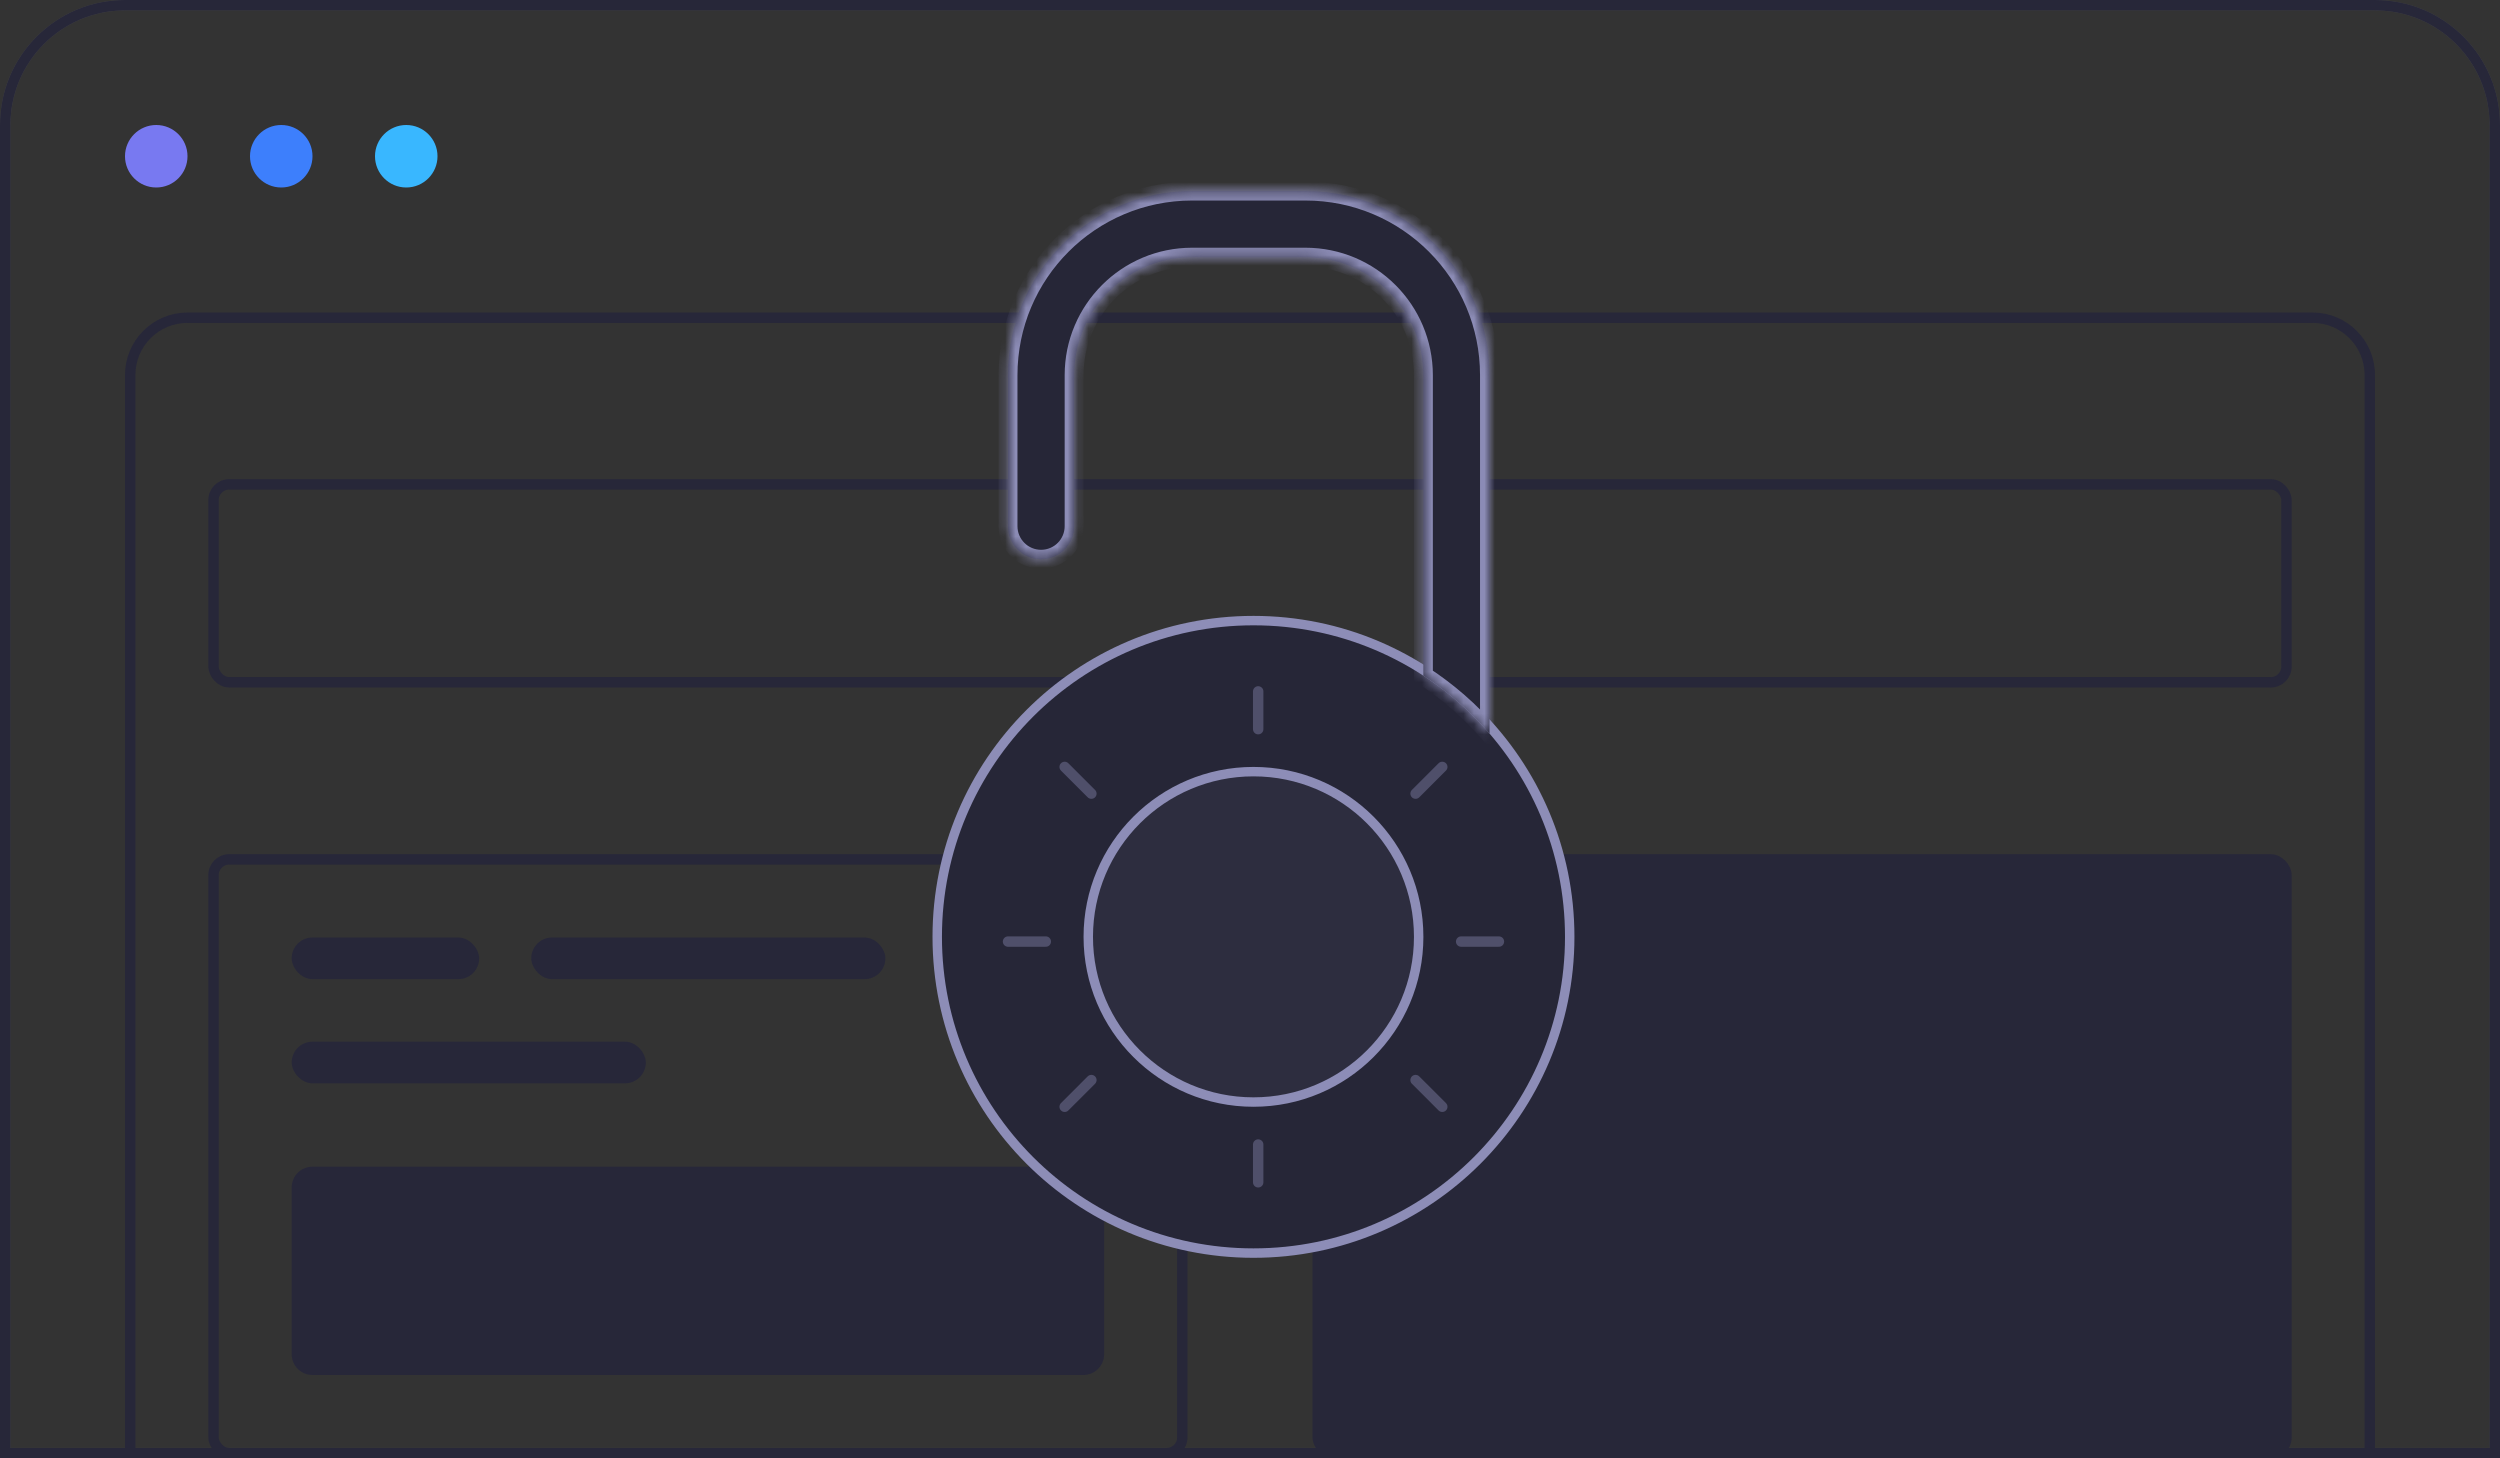 <svg width="240" height="140" viewBox="0 0 240 140" fill="none" xmlns="http://www.w3.org/2000/svg">
<rect x="0" y="0" width="240" height="140" fill="#333333" stroke="none"/>
<path d="M0.5 12C0.5 5.649 5.649 0.5 12 0.5H228C234.351 0.5 239.5 5.649 239.5 12V139.5H0.5V12Z" stroke="white" stroke-opacity="0.1"/>
<path d="M0.5 12C0.5 5.649 5.649 0.5 12 0.5H228C234.351 0.5 239.5 5.649 239.5 12V139.5H0.5V12Z" stroke="#272739"/>
<circle cx="15" cy="15" r="3" fill="#7879F1"/>
<circle cx="27" cy="15" r="3" fill="#3D7FFC"/>
<circle cx="39" cy="15" r="3" fill="#39B7FF"/>
<path d="M12.5 36C12.5 32.962 14.962 30.5 18 30.5H222C225.038 30.5 227.5 32.962 227.5 36V139.5H12.5V36Z" stroke="#272739"/>
<rect x="20.5" y="46.5" width="199" height="19" rx="1.5" stroke="#272739"/>
<rect x="20.5" y="82.5" width="93" height="57" rx="1.5" stroke="#272739"/>
<rect x="28" y="90" width="18" height="4" rx="2" fill="#272739"/>
<rect x="51" y="90" width="34" height="4" rx="2" fill="#272739"/>
<rect x="28" y="100" width="34" height="4" rx="2" fill="#272739"/>
<path d="M28 114C28 112.895 28.895 112 30 112H104C105.105 112 106 112.895 106 114V130C106 131.105 105.105 132 104 132H30C28.895 132 28 131.105 28 130V114Z" fill="#272739"/>
<rect x="126" y="82" width="94" height="58" rx="2" fill="#272739"/>
<path d="M89.974 89.938C89.974 73.171 103.566 59.578 120.333 59.578C137.1 59.578 150.693 73.171 150.693 89.938C150.693 106.705 137.1 120.297 120.333 120.297C103.566 120.297 89.974 106.705 89.974 89.938Z" fill="#0A0A1A"/>
<path d="M89.974 89.938C89.974 73.171 103.566 59.578 120.333 59.578C137.1 59.578 150.693 73.171 150.693 89.938C150.693 106.705 137.1 120.297 120.333 120.297C103.566 120.297 89.974 106.705 89.974 89.938Z" fill="#C5C5DC" fill-opacity="0.15"/>
<path d="M89.974 89.938C89.974 73.171 103.566 59.578 120.333 59.578C137.1 59.578 150.693 73.171 150.693 89.938C150.693 106.705 137.1 120.297 120.333 120.297C103.566 120.297 89.974 106.705 89.974 89.938Z" stroke="#8D8DB7" stroke-width="0.906"/>
<path d="M104.474 89.938C104.474 81.179 111.574 74.078 120.333 74.078C129.092 74.078 136.193 81.179 136.193 89.938C136.193 98.696 129.092 105.797 120.333 105.797C111.574 105.797 104.474 98.696 104.474 89.938Z" fill="#C5C5DC" fill-opacity="0.05" stroke="#8D8DB7" stroke-width="0.906"/>
<path d="M120.786 66.375V70" stroke="#8D8DB7" stroke-opacity="0.4" stroke-linecap="round"/>
<path d="M102.208 73.625L104.772 76.188" stroke="#8D8DB7" stroke-opacity="0.4" stroke-linecap="round"/>
<path d="M102.208 106.25L104.772 103.687" stroke="#8D8DB7" stroke-opacity="0.4" stroke-linecap="round"/>
<path d="M138.458 73.625L135.895 76.188" stroke="#8D8DB7" stroke-opacity="0.4" stroke-linecap="round"/>
<path d="M138.458 106.25L135.895 103.687" stroke="#8D8DB7" stroke-opacity="0.4" stroke-linecap="round"/>
<path d="M120.786 109.875V113.5" stroke="#8D8DB7" stroke-opacity="0.4" stroke-linecap="round"/>
<path d="M143.896 90.391L140.271 90.391" stroke="#8D8DB7" stroke-opacity="0.4" stroke-linecap="round"/>
<path d="M100.396 90.391L96.771 90.391" stroke="#8D8DB7" stroke-opacity="0.4" stroke-linecap="round"/>
<mask id="path-23-inside-1_711_698" fill="white">
<path fill-rule="evenodd" clip-rule="evenodd" d="M114.443 18.344C104.683 18.344 96.771 26.256 96.771 36.016V50.516C96.771 52.267 98.191 53.688 99.943 53.688C101.695 53.688 103.115 52.267 103.115 50.516V36.016C103.115 29.759 108.186 24.688 114.443 24.688H125.318C131.574 24.688 136.646 29.759 136.646 36.016V64.868C139.014 66.412 141.15 68.282 142.99 70.415V36.016C142.99 26.256 135.078 18.344 125.318 18.344H114.443Z"/>
</mask>
<path fill-rule="evenodd" clip-rule="evenodd" d="M114.443 18.344C104.683 18.344 96.771 26.256 96.771 36.016V50.516C96.771 52.267 98.191 53.688 99.943 53.688C101.695 53.688 103.115 52.267 103.115 50.516V36.016C103.115 29.759 108.186 24.688 114.443 24.688H125.318C131.574 24.688 136.646 29.759 136.646 36.016V64.868C139.014 66.412 141.15 68.282 142.99 70.415V36.016C142.99 26.256 135.078 18.344 125.318 18.344H114.443Z" fill="#0A0A1A"/>
<path fill-rule="evenodd" clip-rule="evenodd" d="M114.443 18.344C104.683 18.344 96.771 26.256 96.771 36.016V50.516C96.771 52.267 98.191 53.688 99.943 53.688C101.695 53.688 103.115 52.267 103.115 50.516V36.016C103.115 29.759 108.186 24.688 114.443 24.688H125.318C131.574 24.688 136.646 29.759 136.646 36.016V64.868C139.014 66.412 141.15 68.282 142.99 70.415V36.016C142.99 26.256 135.078 18.344 125.318 18.344H114.443Z" fill="#C5C5DC" fill-opacity="0.15"/>
<path d="M136.646 64.868H135.74V65.359L136.151 65.627L136.646 64.868ZM142.99 70.415L142.303 71.007L143.896 72.854V70.415H142.99ZM97.677 36.016C97.677 26.756 105.183 19.25 114.443 19.25V17.438C104.182 17.438 95.865 25.755 95.865 36.016H97.677ZM97.677 50.516V36.016H95.865V50.516H97.677ZM99.943 52.781C98.692 52.781 97.677 51.767 97.677 50.516H95.865C95.865 52.768 97.691 54.594 99.943 54.594V52.781ZM102.208 50.516C102.208 51.767 101.194 52.781 99.943 52.781V54.594C102.195 54.594 104.021 52.768 104.021 50.516H102.208ZM102.208 36.016V50.516H104.021V36.016H102.208ZM114.443 23.781C107.686 23.781 102.208 29.259 102.208 36.016H104.021C104.021 30.26 108.687 25.594 114.443 25.594V23.781ZM125.318 23.781H114.443V25.594H125.318V23.781ZM137.552 36.016C137.552 29.259 132.075 23.781 125.318 23.781V25.594C131.074 25.594 135.74 30.26 135.74 36.016H137.552ZM137.552 64.868V36.016H135.74V64.868H137.552ZM136.151 65.627C138.447 67.124 140.519 68.938 142.303 71.007L143.676 69.824C141.781 67.626 139.581 65.699 137.141 64.109L136.151 65.627ZM142.083 36.016V70.415H143.896V36.016H142.083ZM125.318 19.25C134.577 19.25 142.083 26.756 142.083 36.016H143.896C143.896 25.755 135.578 17.438 125.318 17.438V19.25ZM114.443 19.25H125.318V17.438H114.443V19.25Z" fill="#8D8DB7" mask="url(#path-23-inside-1_711_698)"/>
</svg>
